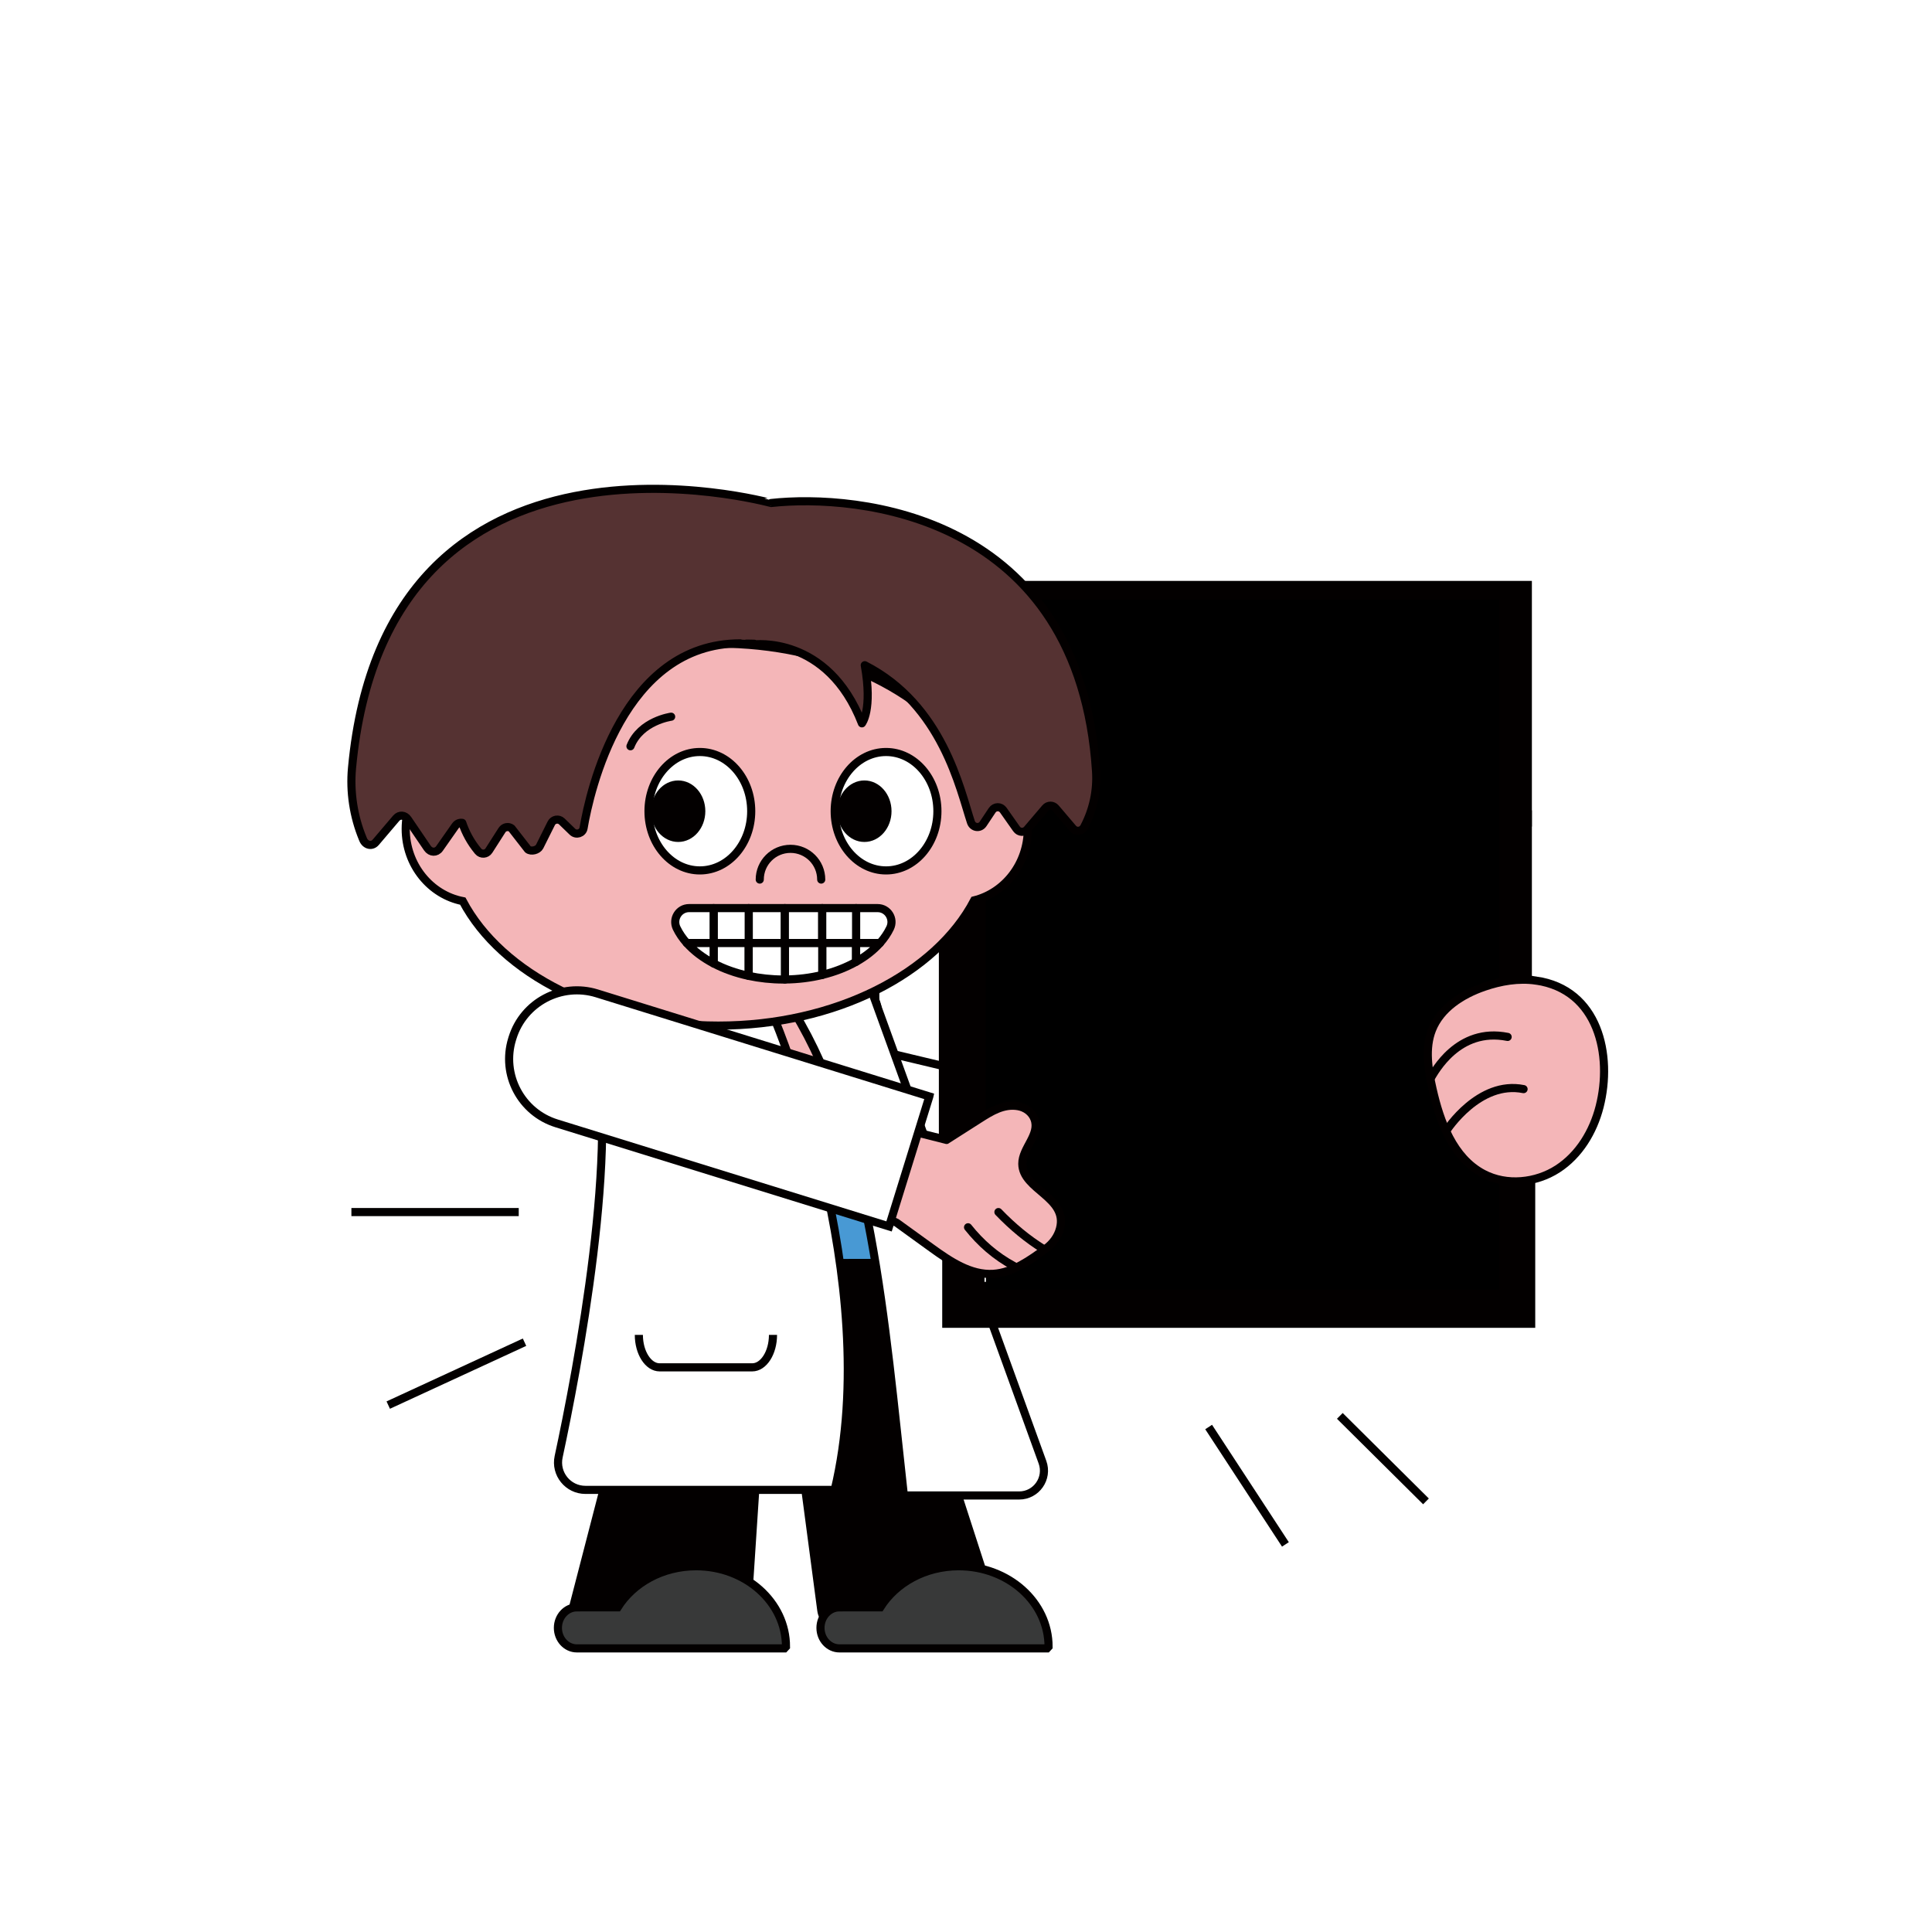 <svg id="exBgcuY873R1" xmlns="http://www.w3.org/2000/svg" xmlns:xlink="http://www.w3.org/1999/xlink" viewBox="0 0 800 800" shape-rendering="geometricPrecision" text-rendering="geometricPrecision"><style><![CDATA[#exBgcuY873R6_tr {animation: exBgcuY873R6_tr__tr 6000ms linear infinite normal forwards}@keyframes exBgcuY873R6_tr__tr { 0% {transform: translate(371.644px,553.7px) rotate(0deg)} 16.667% {transform: translate(371.644px,553.7px) rotate(0deg)} 33.333% {transform: translate(371.644px,553.7px) rotate(-5.486deg)} 50% {transform: translate(371.644px,553.7px) rotate(0deg)} 66.667% {transform: translate(371.644px,553.7px) rotate(-5.486deg)} 83.333% {transform: translate(371.644px,553.7px) rotate(0deg)} 100% {transform: translate(371.644px,553.7px) rotate(0deg)}} #exBgcuY873R7_tr {animation: exBgcuY873R7_tr__tr 6000ms linear infinite normal forwards}@keyframes exBgcuY873R7_tr__tr { 0% {transform: translate(292.128px,553.85px) rotate(-1.385deg)} 8.333% {transform: translate(292.128px,553.85px) rotate(-1.385deg)} 25% {transform: translate(292.128px,553.85px) rotate(-7.016deg)} 41.667% {transform: translate(292.128px,553.85px) rotate(-1.385deg)} 58.333% {transform: translate(292.128px,553.85px) rotate(-7.016deg)} 75% {transform: translate(292.128px,553.85px) rotate(-1.385deg)} 100% {transform: translate(292.128px,553.85px) rotate(-1.385deg)}} #exBgcuY873R10_tr {animation: exBgcuY873R10_tr__tr 6000ms linear infinite normal forwards}@keyframes exBgcuY873R10_tr__tr { 0% {transform: translate(365.061px,392.472px) rotate(0deg)} 3.333% {transform: translate(365.061px,392.472px) rotate(0deg)} 26.667% {transform: translate(365.061px,392.472px) rotate(-5.176deg)} 43.333% {transform: translate(365.061px,392.472px) rotate(0deg)} 100% {transform: translate(365.061px,392.472px) rotate(0deg)}} #exBgcuY873R11_tr {animation: exBgcuY873R11_tr__tr 6000ms linear infinite normal forwards}@keyframes exBgcuY873R11_tr__tr { 0% {transform: translate(303.842px,483.585px) rotate(0deg)} 3.333% {transform: translate(303.842px,483.585px) rotate(0deg)} 21.667% {transform: translate(303.842px,483.585px) rotate(2.449deg)} 35.833% {transform: translate(303.842px,483.585px) rotate(0deg)} 100% {transform: translate(303.842px,483.585px) rotate(0deg)}} #exBgcuY873R13 {animation: exBgcuY873R13_c_o 6000ms linear infinite normal forwards}@keyframes exBgcuY873R13_c_o { 0% {opacity: 1} 8.333% {opacity: 1} 31.667% {opacity: 0} 53.333% {opacity: 1} 100% {opacity: 1}} #exBgcuY873R14 {animation: exBgcuY873R14_c_o 6000ms linear infinite normal forwards}@keyframes exBgcuY873R14_c_o { 0% {opacity: 1} 8.333% {opacity: 1} 31.667% {opacity: 0} 53.333% {opacity: 1} 100% {opacity: 1}} #exBgcuY873R15 {animation: exBgcuY873R15_c_o 6000ms linear infinite normal forwards}@keyframes exBgcuY873R15_c_o { 0% {opacity: 1} 8.333% {opacity: 1} 31.667% {opacity: 0} 53.333% {opacity: 1} 100% {opacity: 1}} #exBgcuY873R16 {animation: exBgcuY873R16_c_o 6000ms linear infinite normal forwards}@keyframes exBgcuY873R16_c_o { 0% {opacity: 1} 8.333% {opacity: 1} 31.667% {opacity: 0} 53.333% {opacity: 1} 100% {opacity: 1}} #exBgcuY873R17_tr {animation: exBgcuY873R17_tr__tr 6000ms linear infinite normal forwards}@keyframes exBgcuY873R17_tr__tr { 0% {transform: translate(500.92px,376.98px) rotate(0deg)} 16.667% {transform: translate(500.92px,376.98px) rotate(-3.185deg)} 33.333% {transform: translate(500.92px,376.98px) rotate(0deg)} 50% {transform: translate(500.92px,376.98px) rotate(-3.185deg)} 66.667% {transform: translate(500.92px,376.98px) rotate(0deg)} 83.333% {transform: translate(500.92px,376.98px) rotate(0deg)} 100% {transform: translate(500.92px,376.98px) rotate(0deg)}} #exBgcuY873R40 {animation: exBgcuY873R40_c_o 6000ms linear infinite normal forwards}@keyframes exBgcuY873R40_c_o { 0% {opacity: 1} 16.667% {opacity: 0.01} 33.333% {opacity: 1} 50% {opacity: 0.01} 100% {opacity: 0.01}} #exBgcuY873R42_tr {animation: exBgcuY873R42_tr__tr 6000ms linear infinite normal forwards}@keyframes exBgcuY873R42_tr__tr { 0% {transform: translate(605.52px,418.612px) rotate(0deg)} 16.667% {transform: translate(605.52px,418.612px) rotate(11.109deg)} 33.333% {transform: translate(605.52px,418.612px) rotate(0deg)} 100% {transform: translate(605.52px,418.612px) rotate(0deg)}} #exBgcuY873R43_tr {animation: exBgcuY873R43_tr__tr 6000ms linear infinite normal forwards}@keyframes exBgcuY873R43_tr__tr { 0% {transform: translate(588.95px,405.64px) rotate(0deg)} 16.667% {transform: translate(588.95px,405.64px) rotate(11.109deg)} 33.333% {transform: translate(588.95px,405.64px) rotate(0deg)} 100% {transform: translate(588.95px,405.64px) rotate(0deg)}} #exBgcuY873R44_tr {animation: exBgcuY873R44_tr__tr 6000ms linear infinite normal forwards}@keyframes exBgcuY873R44_tr__tr { 0% {transform: translate(590.84px,425.91px) rotate(0deg)} 16.667% {transform: translate(590.84px,425.91px) rotate(11.109deg)} 33.333% {transform: translate(590.84px,425.91px) rotate(0deg)} 100% {transform: translate(590.84px,425.91px) rotate(0deg)}} #exBgcuY873R47 {animation: exBgcuY873R47__m 6000ms linear infinite normal forwards}@keyframes exBgcuY873R47__m { 0% {d: path('M-18.97,0C-18.97,-12.078,-10.477,-21.87,0,-21.87C10.477,-21.87,18.97,-12.078,18.97,0C18.97,12.078,10.477,21.87,0,21.87C-10.477,21.87,-18.97,12.078,-18.97,0Z')} 5% {d: path('M-18.97,0C-18.97,-12.078,-10.477,-16.65,0,-16.65C10.477,-16.65,18.97,-12.078,18.97,0C18.97,12.078,10.477,21.87,0,21.87C-10.477,21.87,-18.97,12.078,-18.97,0Z')} 10% {d: path('M-18.97,0C-12.95,6.979,-10.477,10.449,0,10.449C10.477,10.449,8.71,9.603,18.97,0C18.97,12.078,10.477,21.87,0,21.87C-10.477,21.87,-18.97,12.078,-18.97,0Z')} 15% {d: path('M-18.97,0C-18.97,11.499,-10.477,21.87,0,21.87C10.477,21.87,18.08,13.759,18.97,0C18.97,12.078,10.477,21.87,0,21.87C-10.477,21.87,-18.97,12.078,-18.97,0Z')} 20.667% {d: path('M-18.97,0C-18.97,-12.078,-10.477,-21.87,0,-21.87C10.477,-21.87,18.97,-12.078,18.97,0C18.97,12.078,10.477,21.87,0,21.87C-10.477,21.87,-18.97,12.078,-18.97,0Z')} 30% {d: path('M-18.97,0C-18.97,-12.078,-10.477,-16.65,0,-16.65C10.477,-16.65,18.97,-12.078,18.97,0C18.97,12.078,10.477,21.87,0,21.87C-10.477,21.87,-18.97,12.078,-18.97,0Z')} 35% {d: path('M-18.97,0C-12.95,6.979,-10.477,10.449,0,10.449C10.477,10.449,8.71,9.603,18.97,0C18.97,12.078,10.477,21.87,0,21.87C-10.477,21.87,-18.97,12.078,-18.97,0Z')} 40% {d: path('M-18.97,0C-18.97,11.499,-10.477,21.87,0,21.87C10.477,21.87,18.08,13.759,18.97,0C18.97,12.078,10.477,21.87,0,21.87C-10.477,21.87,-18.97,12.078,-18.97,0Z')} 45.667% {d: path('M-18.97,0C-18.97,-12.078,-10.477,-21.87,0,-21.87C10.477,-21.87,18.97,-12.078,18.97,0C18.97,12.078,10.477,21.87,0,21.87C-10.477,21.87,-18.97,12.078,-18.97,0Z')} 100% {d: path('M-18.97,0C-18.97,-12.078,-10.477,-21.87,0,-21.87C10.477,-21.87,18.97,-12.078,18.97,0C18.97,12.078,10.477,21.87,0,21.87C-10.477,21.87,-18.97,12.078,-18.97,0Z')}} #exBgcuY873R51 {animation: exBgcuY873R51__m 6000ms linear infinite normal forwards}@keyframes exBgcuY873R51__m { 0% {d: path('M-18.97,0C-18.97,-12.078,-10.477,-21.87,0,-21.87C10.477,-21.87,18.97,-12.078,18.97,0C18.97,12.078,10.477,21.87,0,21.87C-10.477,21.87,-18.97,12.078,-18.97,0Z')} 5% {d: path('M-18.97,0C-18.97,-12.078,-10.477,-16.65,0,-16.65C10.477,-16.65,18.97,-12.078,18.97,0C18.97,12.078,10.477,21.87,0,21.87C-10.477,21.87,-18.97,12.078,-18.97,0Z')} 10% {d: path('M-18.97,0C-12.95,6.979,-10.477,10.449,0,10.449C10.477,10.449,8.71,9.603,18.97,0C18.97,12.078,10.477,21.87,0,21.87C-10.477,21.87,-18.97,12.078,-18.97,0Z')} 15% {d: path('M-18.97,0C-18.97,11.499,-10.477,21.87,0,21.87C10.477,21.87,18.08,13.759,18.97,0C18.97,12.078,10.477,21.87,0,21.87C-10.477,21.87,-18.97,12.078,-18.97,0Z')} 20.667% {d: path('M-18.97,0C-18.97,-12.078,-10.477,-21.87,0,-21.87C10.477,-21.87,18.97,-12.078,18.97,0C18.97,12.078,10.477,21.87,0,21.87C-10.477,21.87,-18.97,12.078,-18.97,0Z')} 30% {d: path('M-18.97,0C-18.97,-12.078,-10.477,-16.65,0,-16.65C10.477,-16.65,18.97,-12.078,18.97,0C18.97,12.078,10.477,21.87,0,21.87C-10.477,21.87,-18.97,12.078,-18.97,0Z')} 35% {d: path('M-18.97,0C-12.95,6.979,-10.477,10.449,0,10.449C10.477,10.449,8.71,9.603,18.97,0C18.97,12.078,10.477,21.87,0,21.87C-10.477,21.87,-18.97,12.078,-18.97,0Z')} 40% {d: path('M-18.97,0C-18.97,11.499,-10.477,21.87,0,21.87C10.477,21.87,18.08,13.759,18.97,0C18.97,12.078,10.477,21.87,0,21.87C-10.477,21.87,-18.97,12.078,-18.97,0Z')} 45.667% {d: path('M-18.97,0C-18.97,-12.078,-10.477,-21.87,0,-21.87C10.477,-21.87,18.97,-12.078,18.97,0C18.97,12.078,10.477,21.87,0,21.87C-10.477,21.87,-18.97,12.078,-18.97,0Z')} 100% {d: path('M-18.97,0C-18.97,-12.078,-10.477,-21.87,0,-21.87C10.477,-21.87,18.97,-12.078,18.97,0C18.97,12.078,10.477,21.87,0,21.87C-10.477,21.87,-18.97,12.078,-18.97,0Z')}} #exBgcuY873R53 {animation: exBgcuY873R53__m 6000ms linear infinite normal forwards}@keyframes exBgcuY873R53__m { 0% {d: path('M-18.97,0C-18.97,-12.078,-10.477,-21.87,0,-21.87C10.477,-21.87,18.97,-12.078,18.97,0C18.97,12.078,10.477,21.87,0,21.87C-10.477,21.87,-18.97,12.078,-18.97,0Z')} 5% {d: path('M-18.97,0C-18.97,-12.078,-10.477,-16.65,0,-16.65C10.477,-16.65,18.97,-12.078,18.97,0C18.97,12.078,10.477,21.87,0,21.87C-10.477,21.87,-18.97,12.078,-18.97,0Z')} 10% {d: path('M-18.97,0C-12.95,6.979,-10.477,10.449,0,10.449C10.477,10.449,8.71,9.603,18.97,0C18.97,12.078,10.477,21.87,0,21.87C-10.477,21.87,-18.97,12.078,-18.97,0Z')} 15% {d: path('M-18.97,0C-18.97,11.499,-10.477,21.87,0,21.87C10.477,21.87,18.08,13.759,18.97,0C18.97,12.078,10.477,21.87,0,21.87C-10.477,21.87,-18.97,12.078,-18.97,0Z')} 20.667% {d: path('M-18.97,0C-18.97,-12.078,-10.477,-21.87,0,-21.87C10.477,-21.87,18.97,-12.078,18.97,0C18.97,12.078,10.477,21.87,0,21.87C-10.477,21.87,-18.97,12.078,-18.97,0Z')} 30% {d: path('M-18.97,0C-18.97,-12.078,-10.477,-16.65,0,-16.65C10.477,-16.65,18.97,-12.078,18.97,0C18.97,12.078,10.477,21.87,0,21.87C-10.477,21.87,-18.97,12.078,-18.97,0Z')} 35% {d: path('M-18.97,0C-12.95,6.979,-10.477,10.449,0,10.449C10.477,10.449,8.71,9.603,18.97,0C18.97,12.078,10.477,21.87,0,21.87C-10.477,21.87,-18.97,12.078,-18.97,0Z')} 40% {d: path('M-18.97,0C-18.97,11.499,-10.477,21.87,0,21.87C10.477,21.87,18.08,13.759,18.97,0C18.97,12.078,10.477,21.87,0,21.87C-10.477,21.87,-18.97,12.078,-18.97,0Z')} 45.667% {d: path('M-18.97,0C-18.97,-12.078,-10.477,-21.87,0,-21.87C10.477,-21.87,18.97,-12.078,18.97,0C18.97,12.078,10.477,21.87,0,21.87C-10.477,21.87,-18.97,12.078,-18.97,0Z')} 100% {d: path('M-18.97,0C-18.97,-12.078,-10.477,-21.87,0,-21.87C10.477,-21.87,18.97,-12.078,18.97,0C18.97,12.078,10.477,21.87,0,21.87C-10.477,21.87,-18.97,12.078,-18.97,0Z')}} #exBgcuY873R57 {animation: exBgcuY873R57__m 6000ms linear infinite normal forwards}@keyframes exBgcuY873R57__m { 0% {d: path('M-18.97,0C-18.97,-12.078,-10.477,-21.87,0,-21.87C10.477,-21.87,18.97,-12.078,18.97,0C18.97,12.078,10.477,21.87,0,21.87C-10.477,21.87,-18.97,12.078,-18.97,0Z')} 5% {d: path('M-18.97,0C-18.97,-12.078,-10.477,-16.65,0,-16.65C10.477,-16.65,18.97,-12.078,18.97,0C18.97,12.078,10.477,21.87,0,21.87C-10.477,21.87,-18.97,12.078,-18.97,0Z')} 10% {d: path('M-18.97,0C-12.95,6.979,-10.477,10.449,0,10.449C10.477,10.449,8.71,9.603,18.97,0C18.97,12.078,10.477,21.87,0,21.87C-10.477,21.87,-18.97,12.078,-18.97,0Z')} 15% {d: path('M-18.97,0C-18.97,11.499,-10.477,21.87,0,21.87C10.477,21.87,18.08,13.759,18.97,0C18.97,12.078,10.477,21.87,0,21.87C-10.477,21.87,-18.97,12.078,-18.97,0Z')} 20.667% {d: path('M-18.97,0C-18.97,-12.078,-10.477,-21.87,0,-21.87C10.477,-21.87,18.97,-12.078,18.97,0C18.97,12.078,10.477,21.87,0,21.87C-10.477,21.87,-18.97,12.078,-18.97,0Z')} 30% {d: path('M-18.97,0C-18.97,-12.078,-10.477,-16.65,0,-16.65C10.477,-16.65,18.97,-12.078,18.97,0C18.97,12.078,10.477,21.87,0,21.87C-10.477,21.87,-18.97,12.078,-18.97,0Z')} 35% {d: path('M-18.97,0C-12.95,6.979,-10.477,10.449,0,10.449C10.477,10.449,8.71,9.603,18.97,0C18.97,12.078,10.477,21.87,0,21.87C-10.477,21.87,-18.97,12.078,-18.97,0Z')} 40% {d: path('M-18.97,0C-18.97,11.499,-10.477,21.87,0,21.87C10.477,21.87,18.08,13.759,18.97,0C18.97,12.078,10.477,21.87,0,21.87C-10.477,21.87,-18.97,12.078,-18.97,0Z')} 45.667% {d: path('M-18.97,0C-18.97,-12.078,-10.477,-21.87,0,-21.87C10.477,-21.87,18.97,-12.078,18.97,0C18.97,12.078,10.477,21.87,0,21.87C-10.477,21.87,-18.97,12.078,-18.97,0Z')} 100% {d: path('M-18.97,0C-18.97,-12.078,-10.477,-21.87,0,-21.87C10.477,-21.87,18.97,-12.078,18.97,0C18.97,12.078,10.477,21.87,0,21.87C-10.477,21.87,-18.97,12.078,-18.97,0Z')}} #exBgcuY873R59 {animation: exBgcuY873R59__m 6000ms linear infinite normal forwards}@keyframes exBgcuY873R59__m { 0% {d: path('M436.48,309.28C430.42,213.89,348.01,206.61,316.43,210.08C316.4,210.1,174.36,170.66,161.64,307.95C160.82,316.8,162.22,325.82,165.56,333.94L165.74,334.37C166.62,336.52,169,337.06,170.39,335.42L177.96,326.52C179.16,325.11,181.16,325.28,182.25,326.89L189.49,337.55C190.65,339.26,192.81,339.33,193.96,337.68L199.79,329.37C200.45,328.42,201.44,328.07,202.37,328.23C203.61,331.94,205.53,335.41,208.04,338.47L208.25,338.72C209.29,339.99,211.31,339.87,212.2,338.47L217.04,330.9C217.81,329.7,219.46,329.4,220.59,330.27L226.62,338.02C227.83,338.94,230.25,338.33,230.94,336.99L235.26,328.34C236.01,326.89,237.97,326.56,239.14,327.7L243.06,331.5C244.46,332.86,246.85,332.09,247.17,330.18C249.5,316.43,261.64,261.92,305.04,261.92C305.17,261.98,307.64,262.03,310.22,262.06L310.02,262.33C310.02,262.33,337.31,258.72,349.99,291.46C349.99,291.46,354,286.57,351.04,269.99C379.76,284.65,386.22,315.76,390.25,327.96C390.94,330.04,393.54,330.41,394.74,328.62L398.09,323.59C399.09,322.09,401.18,322.06,402.22,323.53L407.09,330.45C408.05,331.82,409.95,331.91,411.03,330.65L417.74,322.77C418.75,321.58,420.51,321.58,421.53,322.77L427.92,330.28C429.1,331.66,431.2,331.4,432.05,329.77L432.22,329.44C435.41,323.29,436.92,316.29,436.48,309.29Z')} 3.333% {d: path('M436.48,309.28C430.42,213.89,348.01,206.61,316.43,210.08C316.4,210.1,174.36,170.66,161.64,307.95C160.82,316.8,162.22,325.82,165.56,333.94L165.74,334.37C166.62,336.52,169,337.06,170.39,335.42L177.96,326.52C179.16,325.11,181.16,325.28,182.25,326.89L189.49,337.55C190.65,339.26,192.81,339.33,193.96,337.68L199.79,329.37C200.45,328.42,201.44,328.07,202.37,328.23C203.61,331.94,205.53,335.41,208.04,338.47L208.25,338.72C209.29,339.99,211.31,339.87,212.2,338.47L217.04,330.9C217.81,329.7,219.46,329.4,220.59,330.27L226.62,338.02C227.83,338.94,230.25,338.33,230.94,336.99L235.26,328.34C236.01,326.89,237.97,326.56,239.14,327.7L243.06,331.5C244.46,332.86,246.85,332.09,247.17,330.18C249.5,316.43,261.64,261.92,305.04,261.92C305.17,261.98,307.64,262.03,310.22,262.06L310.02,262.33C310.02,262.33,337.31,258.72,349.99,291.46C349.99,291.46,354,286.57,351.04,269.99C379.76,284.65,386.22,315.76,390.25,327.96C390.94,330.04,393.54,330.41,394.74,328.62L398.09,323.59C399.09,322.09,401.18,322.06,402.22,323.53L407.09,330.45C408.05,331.82,409.95,331.91,411.03,330.65L417.74,322.77C418.75,321.58,420.51,321.58,421.53,322.77L427.92,330.28C429.1,331.66,431.2,331.4,432.05,329.77L432.22,329.44C435.41,323.29,436.92,316.29,436.48,309.29Z')} 10% {d: path('M436.48,309.28C430.42,213.89,348.01,206.61,316.43,210.08C316.4,210.1,174.36,170.66,161.64,307.95C160.82,316.8,162.22,325.82,165.56,333.94L165.74,334.37C166.62,336.52,169,337.06,170.39,335.42L177.96,326.52C179.16,325.11,181.16,325.28,182.25,326.89L189.49,337.55C190.65,339.26,192.81,339.33,193.96,337.68L199.79,329.37C200.45,328.42,201.44,328.07,202.37,328.23C203.61,331.94,205.53,335.41,208.04,338.47L208.25,338.72C209.29,339.99,211.31,339.87,212.2,338.47L217.04,330.9C217.81,329.7,219.46,329.4,220.59,330.27L226.62,338.02C227.83,338.94,230.25,338.33,230.94,336.99L235.26,328.34C236.01,326.89,237.97,326.56,239.14,327.7L243.06,331.5C244.46,332.86,246.85,332.09,247.17,330.18C249.5,316.43,261.64,261.92,305.04,261.92C305.17,261.98,307.64,262.03,310.22,262.06L310.02,262.33C310.02,262.33,343.971,256.271,356.651,289.011C356.651,289.011,354,286.57,351.04,269.99C379.76,284.65,386.22,315.76,390.25,327.96C390.94,330.04,393.54,330.41,394.74,328.62L398.09,323.59C399.09,322.09,401.18,322.06,402.22,323.53L407.09,330.45C408.05,331.82,409.95,331.91,411.03,330.65L417.74,322.77C418.75,321.58,420.51,321.58,421.53,322.77L427.92,330.28C429.1,331.66,431.2,331.4,432.05,329.77L432.22,329.44C435.41,323.29,436.92,316.29,436.48,309.29Z')} 16.667% {d: path('M436.48,309.28C430.42,213.89,348.01,206.61,316.43,210.08C316.4,210.1,174.36,170.66,161.64,307.95C160.82,316.8,162.22,325.82,165.56,333.94L165.74,334.37C166.62,336.52,169,337.06,170.39,335.42L177.96,326.52C179.16,325.11,181.16,325.28,182.25,326.89L189.49,337.55C190.65,339.26,192.81,339.33,193.96,337.68L199.79,329.37C200.45,328.42,201.44,328.07,202.37,328.23C203.61,331.94,205.53,335.41,208.04,338.47L208.25,338.72C209.29,339.99,211.31,339.87,212.2,338.47L217.04,330.9C217.81,329.7,219.46,329.4,220.59,330.27L226.62,338.02C227.83,338.94,230.25,338.33,230.94,336.99L235.26,328.34C236.01,326.89,237.97,326.56,239.14,327.7L243.06,331.5C244.46,332.86,246.85,332.09,247.17,330.18C249.5,316.43,261.64,261.92,305.04,261.92C305.17,261.98,307.64,262.03,310.22,262.06L310.02,262.33C310.02,262.33,337.31,258.72,349.99,291.46C349.99,291.46,354,286.57,351.04,269.99C379.76,284.65,386.22,315.76,390.25,327.96C390.94,330.04,393.54,330.41,394.74,328.62L398.09,323.59C399.09,322.09,401.18,322.06,402.22,323.53L407.09,330.45C408.05,331.82,409.95,331.91,411.03,330.65L417.74,322.77C418.75,321.58,420.51,321.58,421.53,322.77L427.92,330.28C429.1,331.66,431.2,331.4,432.05,329.77L432.22,329.44C435.41,323.29,436.92,316.29,436.48,309.29Z')} 100% {d: path('M436.48,309.28C430.42,213.89,348.01,206.61,316.43,210.08C316.4,210.1,174.36,170.66,161.64,307.95C160.82,316.8,162.22,325.82,165.56,333.94L165.74,334.37C166.62,336.52,169,337.06,170.39,335.42L177.96,326.52C179.16,325.11,181.16,325.28,182.25,326.89L189.49,337.55C190.65,339.26,192.81,339.33,193.96,337.68L199.79,329.37C200.45,328.42,201.44,328.07,202.37,328.23C203.61,331.94,205.53,335.41,208.04,338.47L208.25,338.72C209.29,339.99,211.31,339.87,212.2,338.47L217.04,330.9C217.81,329.7,219.46,329.4,220.59,330.27L226.62,338.02C227.83,338.94,230.25,338.33,230.94,336.99L235.26,328.34C236.01,326.89,237.97,326.56,239.14,327.7L243.06,331.5C244.46,332.86,246.85,332.09,247.17,330.18C249.5,316.43,261.64,261.92,305.04,261.92C305.17,261.98,307.64,262.03,310.22,262.06L310.02,262.33C310.02,262.33,337.31,258.72,349.99,291.46C349.99,291.46,354,286.57,351.04,269.99C379.76,284.65,386.22,315.76,390.25,327.96C390.94,330.04,393.54,330.41,394.74,328.62L398.09,323.59C399.09,322.09,401.18,322.06,402.22,323.53L407.09,330.45C408.05,331.82,409.95,331.91,411.03,330.65L417.74,322.77C418.75,321.58,420.51,321.58,421.53,322.77L427.92,330.28C429.1,331.66,431.2,331.4,432.05,329.77L432.22,329.44C435.41,323.29,436.92,316.29,436.48,309.29Z')}} #exBgcuY873R59_tr {animation: exBgcuY873R59_tr__tr 6000ms linear infinite normal forwards}@keyframes exBgcuY873R59_tr__tr { 0% {transform: translate(311.722px,267.936px) rotate(0deg)} 16.667% {transform: translate(311.722px,267.936px) rotate(4.843deg)} 33.333% {transform: translate(311.722px,267.936px) rotate(0deg)} 50% {transform: translate(311.722px,267.936px) rotate(4.843deg)} 66.667% {transform: translate(311.722px,267.936px) rotate(0deg)} 100% {transform: translate(311.722px,267.936px) rotate(0deg)}} #exBgcuY873R74_tr {animation: exBgcuY873R74_tr__tr 6000ms linear infinite normal forwards}@keyframes exBgcuY873R74_tr__tr { 0% {transform: translate(235.96px,403.417px) rotate(0deg)} 16.667% {transform: translate(235.96px,403.417px) rotate(19.938deg)} 33.333% {transform: translate(235.96px,403.417px) rotate(0deg)} 100% {transform: translate(235.96px,403.417px) rotate(0deg)}} #exBgcuY873R79 {animation: exBgcuY873R79__m 6000ms linear infinite normal forwards}@keyframes exBgcuY873R79__m { 0% {d: path('M280.79,353.01L331.06,353.01L331.06,481.6C331.06,495.35,319.9,506.51,306.15,506.51L305.69,506.51C291.94,506.51,280.78,495.35,280.78,481.6L280.78,353.01C280.78,353.01,280.78,353.01,280.78,353.01Z')} 8.5% {d: path('M280.79,353.01L331.06,353.01L331.06,481.6C331.06,495.35,319.9,506.51,306.15,506.51L305.69,506.51C291.94,506.51,280.78,495.35,280.78,481.6L280.78,353.01C280.78,353.01,280.78,353.01,280.78,353.01Z')} 16.667% {d: path('M280.79,353.01L331.06,353.01L331.06,481.6C331.06,495.35,319.9,506.51,306.15,506.51L305.69,506.51C291.94,506.51,280.78,495.35,280.78,481.6L280.78,353.01C280.78,353.01,280.78,353.01,280.78,353.01Z')} 100% {d: path('M280.79,353.01L331.06,353.01L331.06,481.6C331.06,495.35,319.9,506.51,306.15,506.51L305.69,506.51C291.94,506.51,280.78,495.35,280.78,481.6L280.78,353.01C280.78,353.01,280.78,353.01,280.78,353.01Z')}}]]></style><defs><filter id="exBgcuY873R34-filter" x="-150%" width="400%" y="-150%" height="400%"><feGaussianBlur id="exBgcuY873R34-filter-blur-0" stdDeviation="0,0" result="result"/></filter></defs><g transform="matrix(1.121 0 0 1.121-49.715-22.368)"><rect width="69.1" height="49.06" rx="12" ry="12" transform="matrix(.973 0.232-.232 0.973 360.935 355.692)" fill="#fff" stroke="#030000" stroke-width="3" stroke-miterlimit="10"/><rect width="69.62" height="196.9" rx="0" ry="0" transform="translate(298.04 349.48)" fill="#4899d4" stroke="#030000" stroke-width="3" stroke-miterlimit="10"/><ellipse rx="33.84" ry="21.03" transform="matrix(.986-.167 0.167 0.986 335.202 398.115)" fill="#f4b6b8" stroke="#030000" stroke-width="3" stroke-miterlimit="10"/><g id="exBgcuY873R6_tr" transform="translate(371.644,553.7) rotate(0)"><path d="M331.64,493.22L347.73,614.8c.46,3.44,3.47,6.15,6.83,6.14l51.43-.12c4.04,0,6.66-3.87,5.36-7.9L372.03,491.39c-.94-2.89-3.65-4.93-6.55-4.93l-28.19.06c-3.55,0-6.11,3.04-5.63,6.68Z" transform="translate(-371.644,-553.7)" fill="#030000" stroke="#030000" stroke-width="3" stroke-linecap="round" stroke-linejoin="round"/></g><g id="exBgcuY873R7_tr" transform="translate(292.128,553.85) rotate(-1.385)"><path d="M329.85,493.92L319.04,614.21c-.31,3.4-3.23,6.1-6.63,6.1l-52,.07c-4.08,0-6.9-3.81-5.77-7.79l34.3-120.33c.82-2.87,3.47-4.89,6.4-4.9l28.51-.04c3.59,0,6.32,2.99,5.99,6.59Z" transform="translate(-292.128,-553.85)" fill="#030000" stroke="#030000" stroke-width="3" stroke-linecap="round" stroke-linejoin="round"/></g><path d="M354.42,613.67h15.09c5.69-9.05,16.52-15.17,28.96-15.17c18.36,0,33.23,13.32,33.2,29.73-.22.24-.35.37-.57.61h-76.68c-3.87,0-7-3.4-7-7.58s3.14-7.58,7-7.58Z" fill="#383939" stroke="#030000" stroke-width="3" stroke-miterlimit="10"/><path d="M257.43,613.67h15.09c5.69-9.05,16.52-15.17,28.96-15.17c18.36,0,33.23,13.32,33.2,29.73-.22.24-.35.37-.57.61h-76.68c-3.87,0-7-3.4-7-7.58s3.14-7.58,7-7.58Z" fill="#383939" stroke="#030000" stroke-width="3" stroke-miterlimit="10"/><g id="exBgcuY873R10_tr" transform="translate(365.061,392.472) rotate(0)"><path d="M338.43,393.6c28.64,47.02,33.43,113.89,40.63,178.76h42.57c6.36,0,10.79-6.32,8.62-12.3L361.93,371.58L338.42,393.6Z" transform="translate(-365.893,-392.472)" fill="#fff" stroke="#030000" stroke-width="3" stroke-miterlimit="10"/></g><g id="exBgcuY873R11_tr" transform="translate(303.842,483.585) rotate(0)"><path d="M330.68,396.89c0,0,40.5,95.98,21.99,173.4h-92.07c-6.45,0-11.25-5.94-9.9-12.24c6.78-31.56,23.07-116,12.75-155.5l67.23-5.67Z" transform="translate(-303.842,-483.585)" fill="#fff" stroke="#030000" stroke-width="3" stroke-miterlimit="10"/></g><path d="M280.33,513.03c0,6.6,3.46,12,7.68,12h34.19c4.22,0,7.68-5.4,7.68-12" fill="#fff" stroke="#030000" stroke-width="3" stroke-miterlimit="10"/><line id="exBgcuY873R13" x1="174.15" y1="467.67" x2="235.96" y2="467.67" fill="#fb0404" stroke="#030000" stroke-width="3" stroke-miterlimit="10"/><line id="exBgcuY873R14" x1="187.76" y1="538.97" x2="238.1" y2="515.74" fill="none" stroke="#030000" stroke-width="3" stroke-miterlimit="10"/><line id="exBgcuY873R15" x1="490.8" y1="547.07" x2="519.16" y2="590.43" fill="none" stroke="#030000" stroke-width="3" stroke-miterlimit="10"/><line id="exBgcuY873R16" x1="539.26" y1="542.96" x2="571.08" y2="574.54" fill="none" stroke="#030000" stroke-width="3" stroke-miterlimit="10"/><g id="exBgcuY873R17_tr" transform="translate(500.92,376.98) rotate(0)"><g transform="translate(-500.92,-386.98)"><path d="M455.04,402.3c1.19,2.69,16.25,8.26,41.07,8.85v-8.85c-11.83-.18-23.63-1.31-35.28-3.38-5.02,1.96-5.8,3.38-5.8,3.38Z" transform="translate(.489 0)" fill="#030000"/><path d="M524.59,450.17l2.1,1v0c1.85.9,3.88,1.35,5.93,1.32h4.56c3.26,0,6.27-1.74,7.9-4.56s1.63-6.3,0-9.13-4.64-4.56-7.9-4.56h-4.88c-2.01,0-3.99.48-5.8,1.37l-1.87.91c-3.05,1.5-6.41,2.28-9.81,2.28h-9.58v9.13h9.63c3.37,0,6.69.77,9.72,2.24v0Zm3.47-11.36h9.13v9.13h-9.13v-9.13Z" transform="translate(.489 0)" fill="#030000"/><path d="M496.12,384.04c-14.13-.15-28.22-1.36-42.17-3.61-2.8.71-5.44,1.97-7.76,3.7c3.19,3.33,21.08,8.53,49.93,9.13v-9.22Z" transform="translate(.489 0)" fill="#030000"/><path d="M476.72,436.52l-1.87-.91c-1.8-.89-3.79-1.36-5.8-1.37h-4.88c-3.26,0-6.27,1.74-7.9,4.56s-1.63,6.3,0,9.13s4.64,4.56,7.9,4.56h4.56c1.99,0,3.96-.45,5.75-1.32l2.1-1v0c3.09-1.49,6.47-2.26,9.9-2.23h9.63v-9.13h-9.58c-3.4,0-6.76-.79-9.81-2.28v0Zm-3.42,11.41h-9.13v-9.13h9.13v9.13Z" transform="translate(.489 0)" fill="#030000"/><path d="M547.41,380.39c-13.95,2.26-28.04,3.48-42.17,3.65v9.13c28.84-.5,46.73-5.7,49.93-9.13-2.32-1.71-4.96-2.95-7.76-3.65Z" transform="translate(.489 0)" fill="#030000"/><path d="M546.32,402.3c-1.64-1.52-3.61-2.64-5.75-3.29-11.67,2.04-23.48,3.14-35.32,3.29v9.13c24.74-.68,39.75-6.21,41.07-9.13Z" transform="translate(.489 0)" fill="#030000"/><path d="M391.15,466.19h219.05v-136.91h-219.05v136.91Zm95.56-118.38l.36,9.13c-31.03,1.28-46.14,6.21-49.74,8.85c4.29,3.33,24.14,8.63,58.78,9.13v-36.51h9.13v36.51c14.15-.01,28.28-1.27,42.21-3.74v-.27h.5c5.62-.71,11.07-2.44,16.06-5.11-3.61-2.69-18.8-7.62-50.2-8.85l.36-9.13c22.18.87,59.33,4.56,59.33,17.98c0,4.98-5.2,8.63-12.78,11.27c2.28,1.62,3.69,4.19,3.83,6.98c0,5.2-4.93,9.13-12.09,11.59c1.85,1.73,2.92,4.13,2.97,6.66c0,13.37-29.66,17.66-50.2,18.25v9.13h9.58c2.01,0,3.99-.48,5.8-1.37l1.87-.91c3.05-1.5,6.41-2.28,9.81-2.28h4.88c6.52,0,12.55,3.48,15.81,9.13s3.26,12.61,0,18.25c-3.26,5.65-9.29,9.13-15.81,9.13h-4.56c-3.37,0-6.69-.77-9.72-2.24l-2.1-1v0c-1.85-.9-3.88-1.35-5.93-1.32h-28.38c-1.99,0-3.96.45-5.75,1.32l-2.1,1v0c-3.09,1.49-6.47,2.26-9.9,2.23h-4.56c-6.52,0-12.55-3.48-15.81-9.13s-3.26-12.61,0-18.25c3.26-5.65,9.29-9.13,15.81-9.13h4.88c3.42,0,6.79.78,9.86,2.28l1.87.91v0c1.8.89,3.78,1.36,5.79,1.37h9.54v-9.13c-20.54-.55-50.2-4.79-50.2-18.25.05-2.53,1.12-4.93,2.97-6.66-7.17-2.47-12.09-6.39-12.09-11.59.08-2.78,1.43-5.36,3.65-7.03-7.62-2.6-12.78-6.25-12.78-11.23c0-13.69,36.96-17.07,59.06-17.98v0Z" transform="translate(-0 0)" fill="#030000"/><path d="M0,0h219.05v55.16L0,55.16L0,0Z" transform="translate(392.389 465.27)" fill="#030000"/><path d="M0,0h219.05v90.75L0,90.75L0,0Z" transform="translate(391.15 244.53)" fill="#030000"/><path d="M537.27,290.21c0-20.26-16.42-36.68-36.68-36.68s-36.68,16.42-36.68,36.68c0,10.77,4.64,20.46,12.04,27.17v8.18c0,10.69,8.74,19.43,19.43,19.43h10.43c10.69,0,19.43-8.74,19.43-19.43v-8.18c7.39-6.71,12.04-16.4,12.04-27.17Z" transform="translate(.489 0)" fill="#fff"/><path d="M0,0h31.57v4.17L0,4.17L0,0Z" transform="translate(408.528 484.96)" fill="#fff"/><path d="M0,0h48.76v6.5L0,6.5L0,0Z" transform="translate(408.008 496.96)" fill="#fff"/><path d="M0,0h18.76v4.17L0,4.17L0,0Z" transform="translate(482.319 484.96)" fill="#fff"/><path d="M0,0h40.23v4.17L0,4.17L0,0Z" transform="translate(546.809 484.96)" fill="#fff"/><path d="M0,0h40.23v6.5L0,6.5L0,0Z" transform="translate(481.799 496.96)" fill="#fff"/><path d="M0,0h40.23v6.5L0,6.5L0,0Z" transform="translate(546.32 496.96)" fill="#fff"/><g filter="url(#exBgcuY873R34-filter)"><path d="M487.15,321.83c4.48,8.94,19.21,7.38,25.63,1.7" transform="translate(.489 0)" fill="none" stroke="#030000" stroke-width="3" stroke-linecap="round" stroke-linejoin="round"/><path d="M-3.06,0c0-1.69,1.37-3.06,3.06-3.06s3.06,1.37,3.06,3.06-1.37,3.06-3.06,3.06-3.06-1.37-3.06-3.06Z" transform="translate(495.62 308.64)" fill="#030000"/><path d="M-10.7,0c0-7.174,4.791-12.99,10.7-12.99s10.7,5.816,10.7,12.99-4.791,12.99-10.7,12.99-10.7-5.816-10.7-12.99Z" transform="matrix(.232-.973 0.973 0.232 516.28 289.53)" fill="#030000"/><path d="M-12.99,0c0-5.909,5.816-10.7,12.99-10.7s12.99,4.791,12.99,10.7-5.816,10.7-12.99,10.7-12.99-4.791-12.99-10.7Z" transform="matrix(.973-.232 0.232 0.973 486.083 289.492)" fill="#030000"/><path d="M-3.06,0c0-1.69,1.37-3.06,3.06-3.06s3.06,1.37,3.06,3.06-1.37,3.06-3.06,3.06-3.06-1.37-3.06-3.06Z" transform="translate(505.56 308.64)" fill="#030000"/></g><rect id="exBgcuY873R40" width="189.573" height="254.857" rx="0" ry="0" transform="translate(408.528 251.53)" stroke-width="0"/></g></g><g transform="matrix(.98-.201 0.201 0.98-71.861 130.436)"><g id="exBgcuY873R42_tr" transform="translate(605.52,418.612) rotate(0)"><path d="M618.86,383.8c-6.18-2.23-12.88-2.43-19.29-1.59-8.56,1.12-17.35,4.5-22.02,11.68-3.99,6.14-4.34,14.01-4.19,21.45.26,12.46,2.32,26.4,12.07,34.41c7.53,6.19,18.41,7.21,27.23,3.77c8.83-3.44,15.65-10.85,19.8-19.38c8.62-17.72,8.25-42.47-13.6-50.35Z" transform="translate(-605.52,-418.612)" fill="#f4b6b8" stroke="#030000" stroke-width="3" stroke-miterlimit="10"/></g><g id="exBgcuY873R43_tr" transform="translate(588.95,405.64) rotate(0)"><path d="M573.52,411.24c1.62-1.66,13.58-16.51,30.86-9.18" transform="translate(-588.95,-405.64)" fill="#f4b6b8" stroke="#030000" stroke-width="3" stroke-linecap="round" stroke-linejoin="round"/></g><g id="exBgcuY873R44_tr" transform="translate(590.84,425.91) rotate(0)"><path d="M575.41,431.3c0,0,15.39-15.74,30.86-9.18" transform="translate(-590.84,-425.91)" fill="#f4b6b8" stroke="#030000" stroke-width="3" stroke-linecap="round" stroke-linejoin="round"/></g></g><path d="M424.01,326.14c0-13.84-9.85-25.25-22.57-26.91-15.79-24.49-50.94-41.53-91.77-41.53s-75.86,16.98-91.69,41.4c-13.3,1.09-23.77,12.77-23.77,27.04c0,13.29,9.09,24.34,21.08,26.67c14.23,26.85,51.12,45.98,94.38,45.98s80.4-19.26,94.53-46.26c11.36-2.84,19.81-13.57,19.81-26.39Z" fill="#f4b6b8" stroke="#030000" stroke-width="3" stroke-miterlimit="10"/><g transform="translate(-16.095 0)"><path id="exBgcuY873R47" d="M-18.97,0c0-12.078,8.493-21.87,18.97-21.87s18.97,9.792,18.97,21.87-8.493,21.87-18.97,21.87-18.97-9.792-18.97-21.87Z" transform="translate(318.96 319.6)" fill="#fff" stroke="#030000" stroke-width="3" stroke-linecap="round" stroke-linejoin="round"/><g mask="url(#exBgcuY873R50)"><ellipse rx="8.52" ry="9.86" transform="translate(310.96 319.6)" fill="#030000" stroke="#030000" stroke-width="3" stroke-linecap="round" stroke-linejoin="round"/><mask id="exBgcuY873R50" mask-type="luminance"><path id="exBgcuY873R51" d="M-18.97,0c0-12.078,8.493-21.87,18.97-21.87s18.97,9.792,18.97,21.87-8.493,21.87-18.97,21.87-18.97-9.792-18.97-21.87Z" transform="translate(318.96 319.6)" fill="#fff" stroke="#030000" stroke-width="3" stroke-linecap="round" stroke-linejoin="round"/></mask></g></g><g transform="translate(52.683 0)"><path id="exBgcuY873R53" d="M-18.97,0c0-12.078,8.493-21.87,18.97-21.87s18.97,9.792,18.97,21.87-8.493,21.87-18.97,21.87-18.97-9.792-18.97-21.87Z" transform="translate(318.96 319.6)" fill="#fff" stroke="#030000" stroke-width="3" stroke-linecap="round" stroke-linejoin="round"/><g mask="url(#exBgcuY873R56)"><ellipse rx="8.52" ry="9.86" transform="translate(310.96 319.6)" fill="#030000" stroke="#030000" stroke-width="3" stroke-linecap="round" stroke-linejoin="round"/><mask id="exBgcuY873R56" mask-type="luminance"><path id="exBgcuY873R57" d="M-18.97,0c0-12.078,8.493-21.87,18.97-21.87s18.97,9.792,18.97,21.87-8.493,21.87-18.97,21.87-18.97-9.792-18.97-21.87Z" transform="translate(318.96 319.6)" fill="#fff" stroke="#030000" stroke-width="3" stroke-linecap="round" stroke-linejoin="round"/></mask></g></g><path d="M324.99,344.85c0-6.27,5.08-11.35,11.35-11.35s11.35,5.08,11.35,11.35" fill="none" stroke="#030000" stroke-width="3" stroke-linecap="round" stroke-linejoin="round"/><g id="exBgcuY873R59_tr" transform="translate(311.722,267.936) rotate(0)"><path id="exBgcuY873R59" d="M436.48,309.28c-6.06-95.39-88.47-102.67-120.05-99.2-.03.02-142.07-39.42-154.79,97.87-.82,8.85.58,17.87,3.92,25.99l.18.43c.88,2.15,3.26,2.69,4.65,1.05l7.57-8.9c1.2-1.41,3.2-1.24,4.29.37l7.24,10.66c1.16,1.71,3.32,1.78,4.47.13l5.83-8.31c.66-.95,1.65-1.3,2.58-1.14c1.24,3.71,3.16,7.18,5.67,10.24l.21.25c1.04,1.27,3.06,1.15,3.95-.25l4.84-7.57c.77-1.2,2.42-1.5,3.55-.63l6.03,7.75c1.21.92,3.63.31,4.32-1.03l4.32-8.65c.75-1.45,2.71-1.78,3.88-.64l3.92,3.8c1.4,1.36,3.79.59,4.11-1.32c2.33-13.75,14.47-68.26,57.87-68.26.13.06,2.6.11,5.18.14l-.2.27c0,0,27.29-3.61,39.97,29.13c0,0,4.01-4.89,1.05-21.47c28.72,14.66,35.18,45.77,39.21,57.97.69,2.08,3.29,2.45,4.49.66l3.35-5.03c1-1.5,3.09-1.53,4.13-.06l4.87,6.92c.96,1.37,2.86,1.46,3.94.2l6.71-7.88c1.01-1.19,2.77-1.19,3.79,0l6.39,7.51c1.18,1.38,3.28,1.12,4.13-.51l.17-.33c3.19-6.15,4.7-13.15,4.26-20.15Z" transform="translate(-298.983,-272.257)" fill="#553232" stroke="#030000" stroke-width="3" stroke-linecap="round" stroke-linejoin="round"/></g><g><rect width="13.36" height="12.91" rx="0" ry="0" transform="translate(320.91 355.39)" fill="#fff" stroke="#030000" stroke-width="3" stroke-linecap="round" stroke-linejoin="round"/><rect width="12.95" height="12.91" rx="0" ry="0" transform="translate(307.96 355.39)" fill="#fff" stroke="#030000" stroke-width="3" stroke-linecap="round" stroke-linejoin="round"/><path d="M307.96,355.39h-9.06c-3.79,0-6.25,3.96-4.62,7.37.94,1.95,2.21,3.81,3.75,5.54h9.92v-12.91Z" fill="#fff" stroke="#030000" stroke-width="3" stroke-linecap="round" stroke-linejoin="round"/><rect width="13.8" height="12.91" rx="0" ry="0" transform="translate(334.27 355.39)" fill="#fff" stroke="#030000" stroke-width="3" stroke-linecap="round" stroke-linejoin="round"/><path d="M369.39,368.3c1.55-1.73,2.81-3.59,3.75-5.54c1.64-3.41-.83-7.37-4.62-7.37h-7.94v12.91h8.81Z" fill="#fff" stroke="#030000" stroke-width="3" stroke-linecap="round" stroke-linejoin="round"/><rect width="12.51" height="12.91" rx="0" ry="0" transform="translate(348.07 355.39)" fill="#fff" stroke="#030000" stroke-width="3" stroke-linecap="round" stroke-linejoin="round"/><path d="M307.96,368.3v7.54c3.82,2.01,8.2,3.58,12.95,4.59v-12.13h-12.95Z" fill="#fff" stroke="#030000" stroke-width="3" stroke-linecap="round" stroke-linejoin="round"/><path d="M348.07,368.3v11.77c4.62-1.13,8.84-2.78,12.51-4.85v-6.93h-12.51Z" fill="#fff" stroke="#030000" stroke-width="3" stroke-linecap="round" stroke-linejoin="round"/><path d="M298.04,368.3c2.58,2.9,5.95,5.45,9.92,7.54v-7.54h-9.92Z" fill="#fff" stroke="#030000" stroke-width="3" stroke-linecap="round" stroke-linejoin="round"/><path d="M369.39,368.3h-8.81v6.93c3.49-1.97,6.47-4.31,8.81-6.93Z" fill="#fff" stroke="#030000" stroke-width="3" stroke-linecap="round" stroke-linejoin="round"/><path d="M334.27,368.3v13.46c4.85-.04,9.49-.63,13.8-1.68v-11.77h-13.8Z" fill="#fff" stroke="#030000" stroke-width="3" stroke-linecap="round" stroke-linejoin="round"/><path d="M320.91,368.3v12.13c4.03.86,8.34,1.34,12.81,1.34.19,0,.37,0,.56,0v-13.46h-13.36Z" fill="#fff" stroke="#030000" stroke-width="3" stroke-linecap="round" stroke-linejoin="round"/></g><path d="M292.26,284.69c0,0-11.33,1.53-15.03,10.92" fill="none" stroke="#030000" stroke-width="3" stroke-linecap="round" stroke-linejoin="round"/><g id="exBgcuY873R74_tr" transform="translate(235.96,403.417) rotate(0)"><g transform="translate(-235.96,-403.417)"><g><path d="M393.98,441.02l12.26-7.82c4.26-2.72,8.8-5.54,14.14-4.65c2.72.45,5.15,2.2,6.09,4.79c2.13,5.82-4.54,10.66-4.5,16.5.06,9.61,16.93,12.32,13.92,23.91-.78,3.01-2.71,5.6-5.23,7.43-5.68,4.14-12.12,8.86-19.41,9.31-8.4.52-15.98-4.64-22.81-9.57l-12.89-9.32-13.81-6.44l7.74-26.86c.52-1.81,2.39-2.88,4.22-2.42l20.27,5.14Z" fill="#f4b6b8" stroke="#030000" stroke-width="3" stroke-miterlimit="10"/><path d="M413.15,467.67c5.28,5.5,10.82,10.05,16.64,13.66" fill="#f4b6b8" stroke="#030000" stroke-width="3" stroke-linecap="round" stroke-linejoin="round"/><path d="M401.93,473.29c4.56,5.73,10.09,10.66,17.07,14.4" fill="#f4b6b8" stroke="#030000" stroke-width="3" stroke-linecap="round" stroke-linejoin="round"/></g><path id="exBgcuY873R79" d="M280.79,353.01h50.27v128.59c0,13.75-11.16,24.91-24.91,24.91h-.46c-13.75,0-24.91-11.16-24.91-24.91v-128.59c0,0,0,0,0,0Z" transform="matrix(-.296 0.955-.955-.296 807.867 261.3)" fill="#fff" stroke="#030000" stroke-width="3" stroke-miterlimit="10"/></g></g></g></svg>